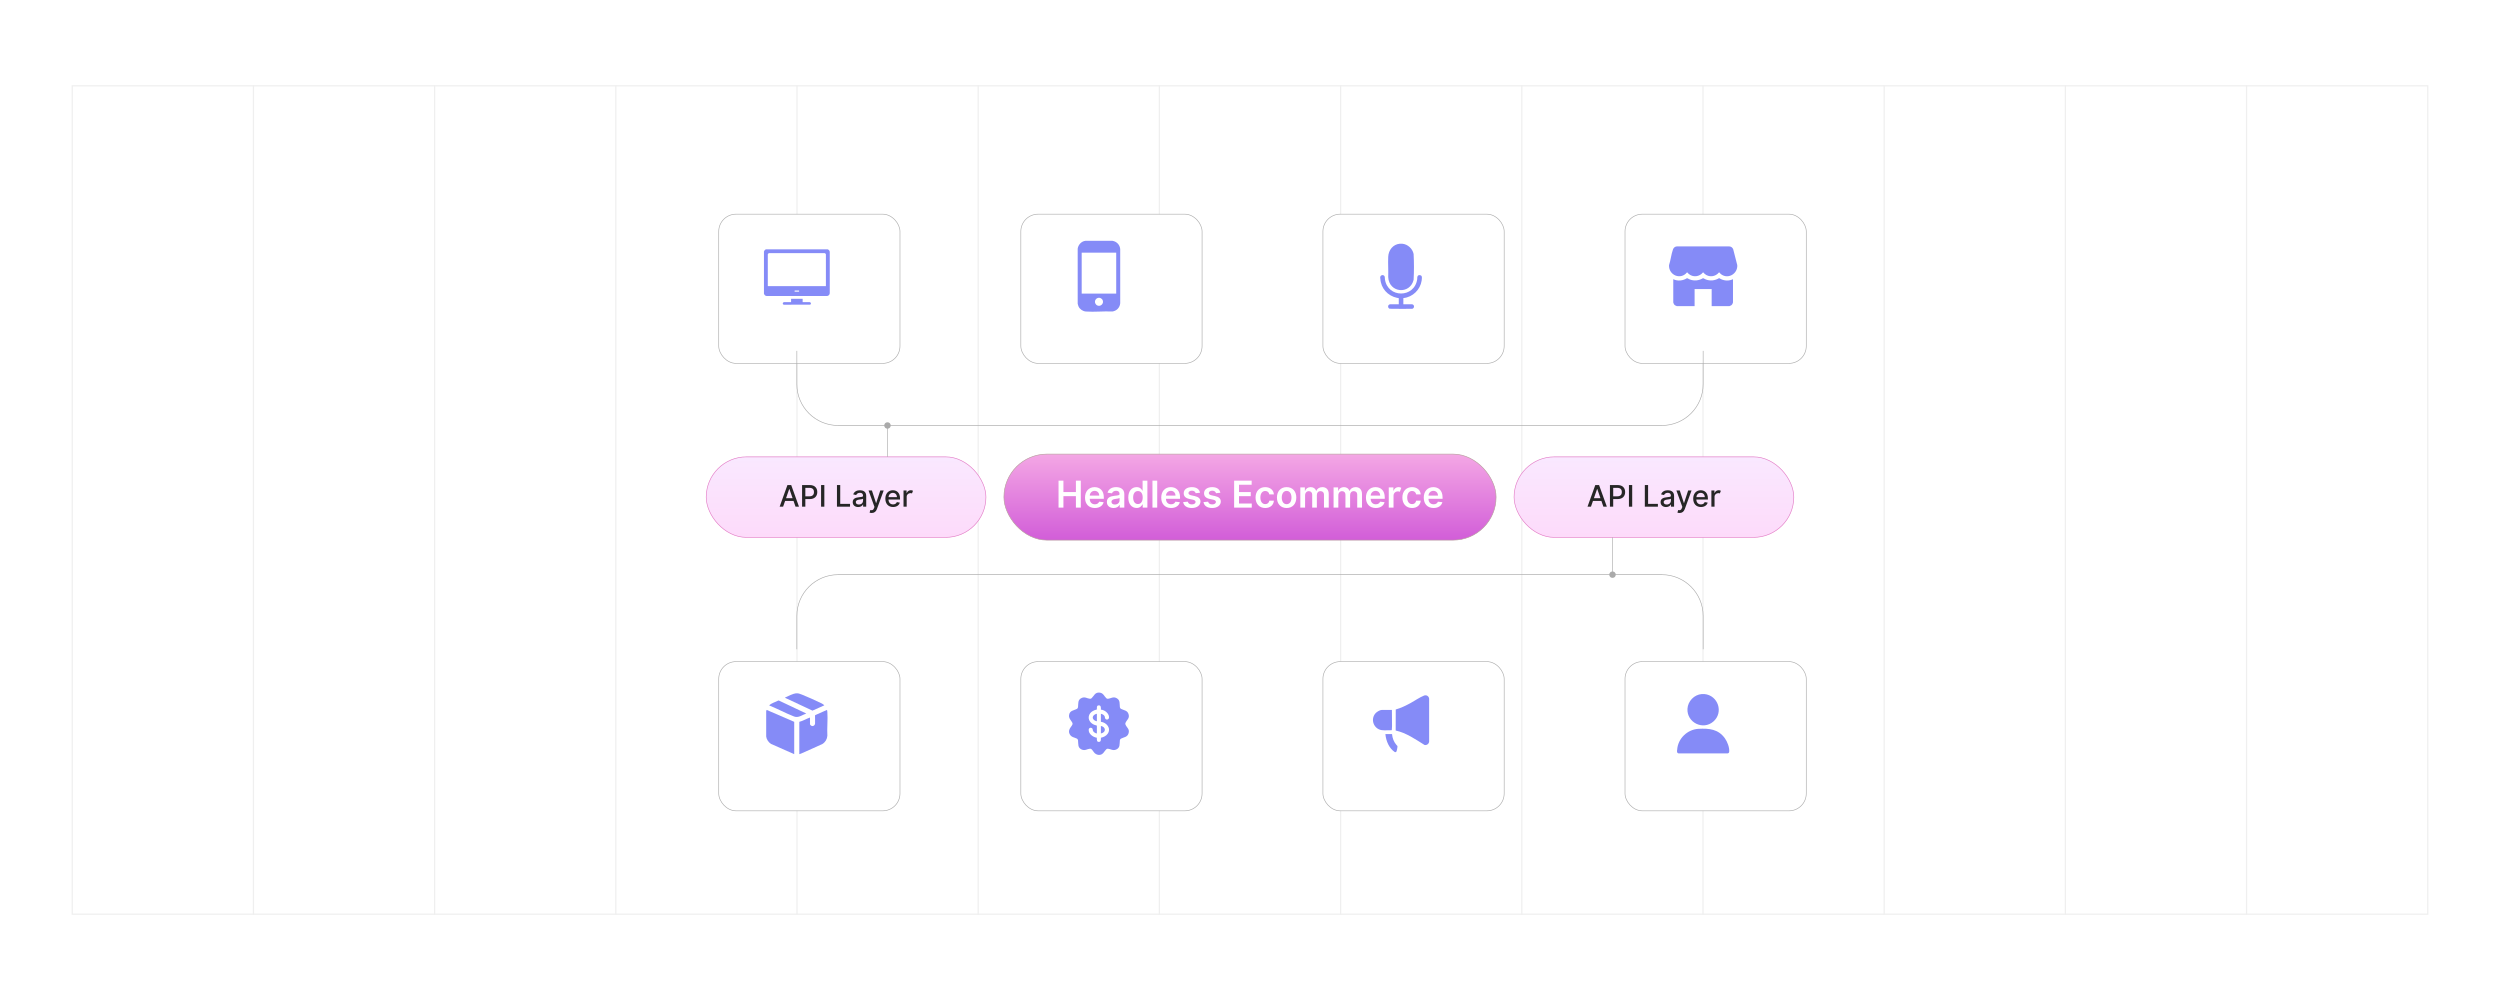 <?xml version="1.0" encoding="UTF-8"?>
<svg id="Layer_1" data-name="Layer 1" xmlns="http://www.w3.org/2000/svg" xmlns:xlink="http://www.w3.org/1999/xlink" viewBox="0 0 1000 400">
  <defs>
    <filter id="drop-shadow-1" x="257.32" y="55.417" width="132.96" height="120.24" filterUnits="userSpaceOnUse">
      <feOffset dx="5" dy="5"/>
      <feGaussianBlur result="blur" stdDeviation="10"/>
      <feFlood flood-color="#565656" flood-opacity=".05"/>
      <feComposite in2="blur" operator="in"/>
      <feComposite in="SourceGraphic"/>
    </filter>
    <filter id="drop-shadow-2" x="378.04" y="55.417" width="132.96" height="120.24" filterUnits="userSpaceOnUse">
      <feOffset dx="5" dy="5"/>
      <feGaussianBlur result="blur-2" stdDeviation="10"/>
      <feFlood flood-color="#565656" flood-opacity=".05"/>
      <feComposite in2="blur-2" operator="in"/>
      <feComposite in="SourceGraphic"/>
    </filter>
    <filter id="drop-shadow-3" x="499" y="55.417" width="132.96" height="120.24" filterUnits="userSpaceOnUse">
      <feOffset dx="5" dy="5"/>
      <feGaussianBlur result="blur-3" stdDeviation="10"/>
      <feFlood flood-color="#565656" flood-opacity=".05"/>
      <feComposite in2="blur-3" operator="in"/>
      <feComposite in="SourceGraphic"/>
    </filter>
    <filter id="drop-shadow-4" x="619.72" y="55.417" width="132.96" height="120.24" filterUnits="userSpaceOnUse">
      <feOffset dx="5" dy="5"/>
      <feGaussianBlur result="blur-4" stdDeviation="10"/>
      <feFlood flood-color="#565656" flood-opacity=".05"/>
      <feComposite in2="blur-4" operator="in"/>
      <feComposite in="SourceGraphic"/>
    </filter>
    <filter id="drop-shadow-5" x="257.32" y="234.457" width="132.96" height="120" filterUnits="userSpaceOnUse">
      <feOffset dx="5" dy="5"/>
      <feGaussianBlur result="blur-5" stdDeviation="10"/>
      <feFlood flood-color="#565656" flood-opacity=".05"/>
      <feComposite in2="blur-5" operator="in"/>
      <feComposite in="SourceGraphic"/>
    </filter>
    <filter id="drop-shadow-6" x="378.04" y="234.457" width="132.96" height="120" filterUnits="userSpaceOnUse">
      <feOffset dx="5" dy="5"/>
      <feGaussianBlur result="blur-6" stdDeviation="10"/>
      <feFlood flood-color="#565656" flood-opacity=".05"/>
      <feComposite in2="blur-6" operator="in"/>
      <feComposite in="SourceGraphic"/>
    </filter>
    <filter id="drop-shadow-7" x="499" y="234.457" width="132.96" height="120" filterUnits="userSpaceOnUse">
      <feOffset dx="5" dy="5"/>
      <feGaussianBlur result="blur-7" stdDeviation="10"/>
      <feFlood flood-color="#565656" flood-opacity=".05"/>
      <feComposite in2="blur-7" operator="in"/>
      <feComposite in="SourceGraphic"/>
    </filter>
    <filter id="drop-shadow-8" x="619.72" y="234.457" width="132.96" height="120" filterUnits="userSpaceOnUse">
      <feOffset dx="5" dy="5"/>
      <feGaussianBlur result="blur-8" stdDeviation="10"/>
      <feFlood flood-color="#565656" flood-opacity=".05"/>
      <feComposite in2="blur-8" operator="in"/>
      <feComposite in="SourceGraphic"/>
    </filter>
    <linearGradient id="linear-gradient" x1="338.428" y1="180.775" x2="338.428" y2="216.591" gradientUnits="userSpaceOnUse">
      <stop offset="0" stop-color="#f9e9ff"/>
      <stop offset="1" stop-color="#fddafa"/>
    </linearGradient>
    <linearGradient id="linear-gradient-2" x1="661.572" y1="180.775" x2="661.572" y2="216.591" xlink:href="#linear-gradient"/>
    <linearGradient id="linear-gradient-3" x1="500" y1="170.326" x2="500" y2="227.036" gradientUnits="userSpaceOnUse">
      <stop offset="0" stop-color="#ffbfe9"/>
      <stop offset="1" stop-color="#c746d4"/>
    </linearGradient>
  </defs>
  <rect width="1000" height="400" fill="#fff"/>
  <g>
    <g>
      <rect x="28.898" y="34.337" width="942.203" height="331.327" fill="none" stroke="#efefef" stroke-linecap="round" stroke-miterlimit="10" stroke-width=".5"/>
      <line x1="318.807" y1="34.337" x2="318.807" y2="365.663" fill="none" stroke="#efefef" stroke-linecap="round" stroke-miterlimit="10" stroke-width=".5"/>
      <line x1="391.284" y1="34.337" x2="391.284" y2="365.663" fill="none" stroke="#efefef" stroke-linecap="round" stroke-miterlimit="10" stroke-width=".5"/>
      <line x1="463.761" y1="34.337" x2="463.761" y2="365.663" fill="none" stroke="#efefef" stroke-linecap="round" stroke-miterlimit="10" stroke-width=".5"/>
      <line x1="536.239" y1="34.337" x2="536.239" y2="365.663" fill="none" stroke="#efefef" stroke-linecap="round" stroke-miterlimit="10" stroke-width=".5"/>
      <line x1="608.716" y1="34.337" x2="608.716" y2="365.663" fill="none" stroke="#efefef" stroke-linecap="round" stroke-miterlimit="10" stroke-width=".5"/>
      <line x1="101.376" y1="34.337" x2="101.376" y2="365.663" fill="none" stroke="#efefef" stroke-linecap="round" stroke-miterlimit="10" stroke-width=".5"/>
      <line x1="173.853" y1="34.337" x2="173.853" y2="365.663" fill="none" stroke="#efefef" stroke-linecap="round" stroke-miterlimit="10" stroke-width=".5"/>
      <line x1="246.33" y1="34.337" x2="246.33" y2="365.663" fill="none" stroke="#efefef" stroke-linecap="round" stroke-miterlimit="10" stroke-width=".5"/>
      <line x1="681.193" y1="34.337" x2="681.193" y2="365.663" fill="none" stroke="#efefef" stroke-linecap="round" stroke-miterlimit="10" stroke-width=".5"/>
      <line x1="753.67" y1="34.337" x2="753.67" y2="365.663" fill="none" stroke="#efefef" stroke-linecap="round" stroke-miterlimit="10" stroke-width=".5"/>
      <line x1="826.147" y1="34.337" x2="826.147" y2="365.663" fill="none" stroke="#efefef" stroke-linecap="round" stroke-miterlimit="10" stroke-width=".5"/>
      <line x1="898.624" y1="34.337" x2="898.624" y2="365.663" fill="none" stroke="#efefef" stroke-linecap="round" stroke-miterlimit="10" stroke-width=".5"/>
    </g>
    <g>
      <rect x="282.49" y="80.67" width="72.503" height="59.68" rx="6.919" ry="6.919" fill="#fff" filter="url(#drop-shadow-1)" stroke="#aaa" stroke-miterlimit="10" stroke-width=".25"/>
      <rect x="403.329" y="80.67" width="72.503" height="59.68" rx="6.919" ry="6.919" fill="#fff" filter="url(#drop-shadow-2)" stroke="#aaa" stroke-miterlimit="10" stroke-width=".25"/>
      <rect x="524.168" y="80.67" width="72.503" height="59.68" rx="6.919" ry="6.919" fill="#fff" filter="url(#drop-shadow-3)" stroke="#aaa" stroke-miterlimit="10" stroke-width=".25"/>
      <rect x="645.006" y="80.67" width="72.503" height="59.68" rx="6.919" ry="6.919" fill="#fff" filter="url(#drop-shadow-4)" stroke="#aaa" stroke-miterlimit="10" stroke-width=".25"/>
      <rect x="282.49" y="259.65" width="72.503" height="59.68" rx="6.919" ry="6.919" fill="#fff" filter="url(#drop-shadow-5)" stroke="#aaa" stroke-miterlimit="10" stroke-width=".25"/>
      <rect x="403.329" y="259.65" width="72.503" height="59.68" rx="6.919" ry="6.919" fill="#fff" filter="url(#drop-shadow-6)" stroke="#aaa" stroke-miterlimit="10" stroke-width=".25"/>
      <rect x="524.168" y="259.65" width="72.503" height="59.68" rx="6.919" ry="6.919" fill="#fff" filter="url(#drop-shadow-7)" stroke="#aaa" stroke-miterlimit="10" stroke-width=".25"/>
      <rect x="645.006" y="259.65" width="72.503" height="59.68" rx="6.919" ry="6.919" fill="#fff" filter="url(#drop-shadow-8)" stroke="#aaa" stroke-miterlimit="10" stroke-width=".25"/>
      <path d="M681.258,140.35v13.328c0,9.119-7.393,16.512-16.512,16.512h-329.492c-9.119,0-16.512-7.393-16.512-16.512v-13.328" fill="none" stroke="#aaa" stroke-miterlimit="10" stroke-width=".25"/>
      <path d="M681.258,259.709v-13.328c0-9.119-7.393-16.512-16.512-16.512h-329.492c-9.119,0-16.512,7.393-16.512,16.512v13.328" fill="none" stroke="#aaa" stroke-miterlimit="10" stroke-width=".25"/>
      <g>
        <g>
          <rect x="282.49" y="182.743" width="111.875" height="32.207" rx="16.103" ry="16.103" fill="url(#linear-gradient)" stroke="#e27ac5" stroke-miterlimit="10" stroke-width=".25"/>
          <g>
            <path d="M311.856,202.675l3.115-8.656h1.509l3.115,8.656h-1.387l-.79-2.291h-3.381l-.795,2.291h-1.386ZM317.037,199.286l-1.276-3.694h-.067l-1.276,3.694h2.62Z" fill="#262626"/>
            <path d="M320.832,194.019h3.085c2.012,0,2.997,1.209,2.997,2.803,0,1.598-.993,2.811-3.001,2.811h-1.775v3.043h-1.306v-8.656ZM323.794,198.525c1.276,0,1.805-.723,1.805-1.703,0-.981-.528-1.683-1.822-1.683h-1.64v3.386h1.657Z" fill="#262626"/>
            <path d="M329.736,202.675h-1.306v-8.656h1.306v8.656Z" fill="#262626"/>
            <path d="M334.784,194.019h1.306v7.532h3.922v1.124h-5.228v-8.656Z" fill="#262626"/>
            <path d="M341.086,200.841c0-1.476,1.259-1.797,2.489-1.94,1.167-.136,1.64-.127,1.64-.588v-.029c0-.735-.418-1.162-1.234-1.162-.85,0-1.323.443-1.509.904l-1.188-.271c.422-1.184,1.504-1.657,2.68-1.657,1.031,0,2.519.377,2.519,2.266v4.311h-1.234v-.888h-.051c-.241.486-.845,1.031-1.919,1.031-1.234,0-2.193-.701-2.193-1.978ZM345.22,200.333v-.837c-.182.182-1.154.292-1.563.347-.731.098-1.331.338-1.331,1.015,0,.625.516.946,1.23.946,1.052,0,1.665-.701,1.665-1.471Z" fill="#262626"/>
            <path d="M347.829,205.05l.305-1.048c.697.185,1.149.114,1.466-.731l.186-.511-2.376-6.577h1.353l1.645,5.038h.067l1.645-5.038h1.356l-2.705,7.439c-.368,1.011-1.048,1.577-2.096,1.577-.393,0-.71-.085-.846-.148Z" fill="#262626"/>
            <path d="M354.136,199.471c0-1.995,1.192-3.373,3.001-3.373,1.471,0,2.874.918,2.874,3.264v.448h-4.616c.034,1.251.761,1.952,1.843,1.952.719,0,1.268-.312,1.497-.926l1.196.216c-.287,1.057-1.289,1.754-2.705,1.754-1.915,0-3.089-1.318-3.089-3.335ZM358.772,198.863c-.004-.993-.647-1.721-1.627-1.721-1.027,0-1.695.8-1.746,1.721h3.373Z" fill="#262626"/>
            <path d="M361.41,196.183h1.222v1.031h.067c.237-.697.879-1.129,1.648-1.129.355,0,.634.094.85.237l-.406,1.057c-.152-.076-.342-.127-.587-.127-.875,0-1.53.613-1.53,1.458v3.965h-1.264v-6.492Z" fill="#262626"/>
          </g>
        </g>
        <g>
          <rect x="605.635" y="182.743" width="111.875" height="32.207" rx="16.103" ry="16.103" fill="url(#linear-gradient-2)" stroke="#e27ac5" stroke-miterlimit="10" stroke-width=".25"/>
          <g>
            <path d="M635,202.675l3.115-8.656h1.509l3.115,8.656h-1.387l-.79-2.291h-3.382l-.794,2.291h-1.387ZM640.182,199.286l-1.276-3.694h-.067l-1.276,3.694h2.62Z" fill="#262626"/>
            <path d="M643.977,194.019h3.085c2.013,0,2.997,1.209,2.997,2.803,0,1.598-.993,2.811-3.001,2.811h-1.775v3.043h-1.306v-8.656ZM646.939,198.525c1.276,0,1.805-.723,1.805-1.703,0-.981-.528-1.683-1.821-1.683h-1.641v3.386h1.657Z" fill="#262626"/>
            <path d="M652.881,202.675h-1.306v-8.656h1.306v8.656Z" fill="#262626"/>
            <path d="M657.929,194.019h1.306v7.532h3.923v1.124h-5.229v-8.656Z" fill="#262626"/>
            <path d="M664.231,200.841c0-1.476,1.26-1.797,2.49-1.94,1.166-.136,1.64-.127,1.64-.588v-.029c0-.735-.419-1.162-1.234-1.162-.85,0-1.323.443-1.509.904l-1.188-.271c.423-1.184,1.505-1.657,2.68-1.657,1.031,0,2.519.377,2.519,2.266v4.311h-1.233v-.888h-.051c-.241.486-.846,1.031-1.919,1.031-1.234,0-2.194-.701-2.194-1.978ZM668.364,200.333v-.837c-.182.182-1.153.292-1.563.347-.731.098-1.332.338-1.332,1.015,0,.625.516.946,1.23.946,1.053,0,1.665-.701,1.665-1.471Z" fill="#262626"/>
            <path d="M670.974,205.05l.304-1.048c.697.185,1.15.114,1.467-.731l.186-.511-2.376-6.577h1.353l1.645,5.038h.067l1.645-5.038h1.356l-2.705,7.439c-.367,1.011-1.048,1.577-2.097,1.577-.393,0-.71-.085-.845-.148Z" fill="#262626"/>
            <path d="M677.28,199.471c0-1.995,1.192-3.373,3.001-3.373,1.471,0,2.874.918,2.874,3.264v.448h-4.615c.034,1.251.761,1.952,1.843,1.952.719,0,1.269-.312,1.496-.926l1.196.216c-.287,1.057-1.289,1.754-2.705,1.754-1.914,0-3.09-1.318-3.09-3.335ZM681.917,198.863c-.004-.993-.646-1.721-1.627-1.721-1.027,0-1.695.8-1.746,1.721h3.373Z" fill="#262626"/>
            <path d="M684.555,196.183h1.222v1.031h.067c.236-.697.879-1.129,1.648-1.129.355,0,.634.094.85.237l-.406,1.057c-.151-.076-.342-.127-.587-.127-.875,0-1.53.613-1.53,1.458v3.965h-1.264v-6.492Z" fill="#262626"/>
          </g>
        </g>
      </g>
      <g>
        <rect x="401.575" y="181.646" width="196.849" height="34.4" rx="17.2" ry="17.2" fill="url(#linear-gradient-3)" stroke="#b69c9c" stroke-miterlimit="10" stroke-width=".25"/>
        <g>
          <path d="M423.415,192.261h1.953v4.564h4.996v-4.564h1.958v10.781h-1.958v-4.58h-4.996v4.58h-1.953v-10.781Z" fill="#fff"/>
          <path d="M434.004,199.047c0-2.496,1.511-4.196,3.827-4.196,1.99,0,3.695,1.248,3.695,4.085v.585h-5.633c.016,1.384.832,2.195,2.063,2.195.821,0,1.453-.358,1.711-1.043l1.779.2c-.337,1.405-1.632,2.327-3.516,2.327-2.438,0-3.927-1.616-3.927-4.153ZM439.7,198.236c-.01-1.1-.748-1.9-1.842-1.9-1.137,0-1.9.869-1.958,1.9h3.801Z" fill="#fff"/>
          <path d="M442.752,200.774c0-1.822,1.5-2.29,3.069-2.459,1.426-.152,2-.179,2-.727v-.031c0-.795-.484-1.248-1.369-1.248-.932,0-1.469.475-1.658,1.027l-1.779-.253c.421-1.475,1.727-2.232,3.427-2.232,1.542,0,3.285.643,3.285,2.779v5.412h-1.832v-1.11h-.063c-.348.679-1.105,1.273-2.374,1.273-1.542,0-2.706-.842-2.706-2.432ZM447.827,200.142v-.953c-.248.2-1.248.326-1.748.395-.853.121-1.49.427-1.49,1.158,0,.7.568,1.063,1.363,1.063,1.147,0,1.874-.763,1.874-1.663Z" fill="#fff"/>
          <path d="M451.312,199.01c0-2.695,1.469-4.159,3.337-4.159,1.427,0,2.022.858,2.311,1.442h.079v-4.032h1.911v10.781h-1.874v-1.274h-.116c-.3.59-.926,1.417-2.316,1.417-1.906,0-3.333-1.512-3.333-4.175ZM457.076,198.999c0-1.568-.674-2.585-1.9-2.585-1.269,0-1.922,1.079-1.922,2.585,0,1.517.664,2.622,1.922,2.622,1.216,0,1.9-1.054,1.9-2.622Z" fill="#fff"/>
          <path d="M462.887,203.042h-1.906v-10.781h1.906v10.781Z" fill="#fff"/>
          <path d="M464.495,199.047c0-2.496,1.511-4.196,3.827-4.196,1.99,0,3.695,1.248,3.695,4.085v.585h-5.633c.016,1.384.832,2.195,2.063,2.195.821,0,1.453-.358,1.711-1.043l1.779.2c-.337,1.405-1.632,2.327-3.516,2.327-2.438,0-3.927-1.616-3.927-4.153ZM470.191,198.236c-.01-1.1-.748-1.9-1.842-1.9-1.137,0-1.9.869-1.958,1.9h3.801Z" fill="#fff"/>
          <path d="M478.276,197.284c-.147-.532-.611-1.011-1.49-1.011-.795,0-1.4.379-1.395.926-.005.469.321.753,1.142.938l1.379.295c1.527.331,2.269,1.037,2.274,2.189-.005,1.532-1.432,2.58-3.454,2.58-1.984,0-3.232-.88-3.469-2.364l1.858-.179c.163.727.732,1.105,1.605,1.105.906,0,1.506-.416,1.506-.969,0-.458-.348-.758-1.09-.921l-1.379-.29c-1.553-.32-2.279-1.1-2.274-2.279-.005-1.495,1.321-2.453,3.269-2.453,1.895,0,2.99.874,3.253,2.243l-1.737.19Z" fill="#fff"/>
          <path d="M486.409,197.284c-.147-.532-.611-1.011-1.49-1.011-.795,0-1.4.379-1.395.926-.005.469.321.753,1.142.938l1.379.295c1.527.331,2.269,1.037,2.274,2.189-.005,1.532-1.432,2.58-3.454,2.58-1.985,0-3.232-.88-3.469-2.364l1.858-.179c.163.727.732,1.105,1.605,1.105.906,0,1.506-.416,1.506-.969,0-.458-.348-.758-1.09-.921l-1.379-.29c-1.553-.32-2.279-1.1-2.274-2.279-.005-1.495,1.321-2.453,3.269-2.453,1.895,0,2.99.874,3.253,2.243l-1.737.19Z" fill="#fff"/>
          <path d="M493.65,192.261h7.012v1.637h-5.059v2.928h4.696v1.637h-4.696v2.943h5.101v1.637h-7.054v-10.781Z" fill="#fff"/>
          <path d="M502.219,199.031c0-2.469,1.495-4.18,3.864-4.18,1.974,0,3.343,1.153,3.474,2.906h-1.821c-.147-.779-.71-1.369-1.626-1.369-1.175,0-1.959.98-1.959,2.611,0,1.653.769,2.647,1.959,2.647.837,0,1.463-.5,1.626-1.368h1.821c-.137,1.716-1.432,2.922-3.464,2.922-2.416,0-3.874-1.722-3.874-4.17Z" fill="#fff"/>
          <path d="M510.773,199.031c0-2.506,1.506-4.18,3.874-4.18s3.875,1.674,3.875,4.18c0,2.501-1.506,4.17-3.875,4.17s-3.874-1.669-3.874-4.17ZM516.591,199.026c0-1.48-.643-2.664-1.933-2.664-1.31,0-1.953,1.185-1.953,2.664s.643,2.647,1.953,2.647c1.29,0,1.933-1.168,1.933-2.647Z" fill="#fff"/>
          <path d="M520.127,194.956h1.821v1.374h.095c.337-.921,1.147-1.48,2.231-1.48,1.09,0,1.875.564,2.186,1.48h.084c.357-.9,1.253-1.48,2.427-1.48,1.484,0,2.526.958,2.526,2.764v5.428h-1.91v-5.133c0-1-.611-1.453-1.38-1.453-.921,0-1.463.632-1.463,1.543v5.043h-1.869v-5.212c0-.831-.553-1.374-1.358-1.374-.821,0-1.484.674-1.484,1.669v4.917h-1.905v-8.086Z" fill="#fff"/>
          <path d="M533.426,194.956h1.821v1.374h.095c.337-.921,1.147-1.48,2.231-1.48,1.09,0,1.875.564,2.186,1.48h.084c.357-.9,1.253-1.48,2.427-1.48,1.484,0,2.526.958,2.526,2.764v5.428h-1.91v-5.133c0-1-.611-1.453-1.38-1.453-.921,0-1.463.632-1.463,1.543v5.043h-1.869v-5.212c0-.831-.553-1.374-1.358-1.374-.821,0-1.484.674-1.484,1.669v4.917h-1.905v-8.086Z" fill="#fff"/>
          <path d="M546.377,199.047c0-2.496,1.511-4.196,3.827-4.196,1.99,0,3.695,1.248,3.695,4.085v.585h-5.633c.016,1.384.832,2.195,2.063,2.195.821,0,1.453-.358,1.711-1.043l1.779.2c-.337,1.405-1.632,2.327-3.517,2.327-2.438,0-3.927-1.616-3.927-4.153ZM552.073,198.236c-.011-1.1-.748-1.9-1.843-1.9-1.138,0-1.9.869-1.959,1.9h3.802Z" fill="#fff"/>
          <path d="M555.505,194.956h1.848v1.348h.084c.295-.938,1.063-1.464,1.995-1.464.436,0,.8.116,1.085.295l-.59,1.579c-.205-.095-.442-.168-.753-.168-.995,0-1.764.721-1.764,1.742v4.754h-1.905v-8.086Z" fill="#fff"/>
          <path d="M560.949,199.031c0-2.469,1.495-4.18,3.864-4.18,1.974,0,3.343,1.153,3.474,2.906h-1.821c-.147-.779-.71-1.369-1.626-1.369-1.175,0-1.959.98-1.959,2.611,0,1.653.769,2.647,1.959,2.647.837,0,1.463-.5,1.626-1.368h1.821c-.137,1.716-1.432,2.922-3.464,2.922-2.416,0-3.874-1.722-3.874-4.17Z" fill="#fff"/>
          <path d="M569.503,199.047c0-2.496,1.511-4.196,3.827-4.196,1.99,0,3.695,1.248,3.695,4.085v.585h-5.633c.016,1.384.832,2.195,2.063,2.195.821,0,1.453-.358,1.711-1.043l1.779.2c-.337,1.405-1.632,2.327-3.517,2.327-2.438,0-3.927-1.616-3.927-4.153ZM575.199,198.236c-.011-1.1-.748-1.9-1.843-1.9-1.138,0-1.9.869-1.958,1.9h3.801Z" fill="#fff"/>
        </g>
      </g>
      <path d="M444.991,96.327c1.685.281,2.939,1.568,3.092,3.288l.003,21.655c-.131,1.765-1.432,3.122-3.185,3.333-3.426-.182-7.148.268-10.54.006-1.215-.094-2.407-.88-2.929-1.986-.175-.372-.249-.77-.357-1.161v-21.985c.2-1.556,1.502-2.978,3.092-3.149h10.824ZM446.483,101.077h-13.806v16.351h13.806v-16.351ZM441.199,120.721c0-.887-.719-1.605-1.605-1.605s-1.605.719-1.605,1.605.719,1.605,1.605,1.605,1.605-.719,1.605-1.605Z" fill="#858bf7"/>
      <g>
        <path d="M305.58,117.485v-16.906c.168-.4.367-.674.785-.834l24.715-.016c.45.175.779.531.823,1.027v16.5c-.013.615-.495,1.111-1.105,1.156h-24.115c-.573-.052-.916-.409-1.103-.927ZM330.359,114.453v-12.718c0-.161-.382-.546-.589-.491h-22.059c-.207-.056-.589.33-.589.491v12.718h23.237ZM317.944,116.2c-.196.068-.135.463,0,.463h1.594c.163,0,.163-.463,0-.463h-1.594Z" fill="#858bf7"/>
        <path d="M321.054,119.518v1.336h2.853c.043,0,.292.13.336.178.248.27.135.706-.194.836l-10.528.016c-.407-.055-.548-.562-.282-.852.044-.048.293-.178.336-.178h2.853v-1.336h4.627Z" fill="#858bf7"/>
      </g>
      <g>
        <path d="M571.656,279.482v17.158c-.09.905-.93,1.526-1.824,1.357-3.662-2.271-7.272-4.826-11.558-5.785l.023-8.42c2.083-.593,4.03-1.535,5.921-2.569,1.693-.925,3.653-2.302,5.407-2.994.949-.374,1.928.24,2.03,1.253Z" fill="#858bf7"/>
        <path d="M557.965,300.862c-2.363-1.568-3.519-4.407-3.804-7.155l.048-.091h2.6c.156,1.664.706,3.14,1.799,4.402.269.31.421.242.373.771-.033.364-.222,1.321-.337,1.663-.079.234-.172.281-.369.409h-.311Z" fill="#858bf7"/>
        <path d="M556.765,283.971l.046,6.514-.088,1.601c-1.286-.042-2.752.144-4.02-.03-3.228-.445-4.673-4.391-2.45-6.796.488-.528,1.72-1.288,2.445-1.288h4.067Z" fill="#858bf7"/>
      </g>
      <g>
        <path d="M694.9,106.032c-.016.224.022.473,0,.693-.334,3.263-4.189,5.042-6.719,2.747-.113-.103-.471-.57-.552-.556-1.436,1.831-4.044,2.156-5.818.581-.117-.104-.505-.594-.581-.581-1.436,1.831-4.044,2.156-5.818.581-.117-.104-.505-.594-.581-.581-2.567,3.236-7.408,1.143-7.219-2.843.666-1.983.883-4.415,1.598-6.347.244-.66.794-1.099,1.506-1.16l21.012-0c.73.036,1.308.483,1.559,1.161l1.612,6.306Z" fill="#858bf7"/>
        <path d="M670.746,122.454c-.506-.164-.937-.366-1.202-.851-.058-.107-.238-.525-.238-.615v-9.304c1.81.856,3.857.64,5.522-.426.382.139.723.384,1.115.534,1.752.675,3.7.45,5.284-.534.382.139.723.384,1.115.534,1.752.675,3.7.45,5.284-.534.172-.012.484.264.66.349,1.59.764,3.297.824,4.908.078v9.304c0,.09-.18.508-.238.615-.264.485-.695.687-1.202.851h-7.091v-6.825h-6.825v6.825h-7.091Z" fill="#858bf7"/>
      </g>
      <g>
        <path d="M306.474,284.525l.158-.573,11.054,4.779v12.937l-9.296-4.116c-.968-.594-1.794-1.816-1.916-2.958v-10.069Z" fill="#858bf7"/>
        <path d="M319.725,301.668v-12.937c1.5-.361,2.826-1.233,4.268-1.721v2.645c0,.245.366.587.593.682.693.291,1.354-.162,1.439-.88.059-.498-.072-3.249.018-3.392l4.767-2.113c.006.271.111.525.13.794.224,3.091-.175,6.446.001,9.565-.096,1.355-.834,2.599-1.999,3.29-2.744,1.215-5.457,2.52-8.218,3.697-.325.139-.653.29-.999.371Z" fill="#858bf7"/>
        <path d="M313.991,279.107c-.04-.052.187-.16.231-.182.953-.482,3.204-1.542,4.194-1.604.9-.056,1.503.175,2.307.501,2.429.984,5.232,2.222,7.581,3.378.511.252,1.031.503,1.421.935l-4.736,2.118-10.999-5.146Z" fill="#858bf7"/>
        <path d="M322.528,285.416c-1.463.448-2.805,1.623-4.411,1.323-.298-.056-.576-.181-.856-.291-3.138-1.23-6.204-2.91-9.346-4.162l-.23-.151c.992-.962,2.436-1.267,3.63-1.917l.206-.016,11.007,5.214Z" fill="#858bf7"/>
      </g>
      <g>
        <path d="M439.917,301.949h-.681c-.46-.128-.871-.267-1.238-.585-.507-.439-.888-1.204-1.361-1.654-.148-.141-.414-.248-.62-.231-1.177.095-1.982.924-3.329.339-1.692-.735-1.309-2.232-1.48-3.676-.032-.268-.158-.535-.398-.672-.47-.268-1.201-.418-1.72-.663-.846-.4-1.281-.99-1.475-1.905v-.584c.064-.221.112-.435.201-.65.269-.642.878-1.23,1.138-1.829.106-.245.107-.436 0-.685-.222-.516-.751-1.071-1.024-1.602-.151-.293-.242-.554-.315-.877.016-.186-.023-.403,0-.584.248-1.96,1.94-1.854,3.195-2.568.24-.137.366-.404.398-.672.171-1.444-.212-2.941,1.48-3.676,1.347-.585,2.152.245,3.329.339.206.017.472-.09.62-.231,1.026-.978,1.319-2.393,3.158-2.239,1.531.129,1.814,1.374,2.722,2.239.149.142.415.248.62.231,1.256-.101,2.116-1.015,3.523-.241,1.498.824,1.122,2.193,1.286,3.578.04.34.172.539.471.697,1.159.612,2.489.546,2.99,2.068.578,1.755-.719,2.289-1.224,3.57-.083.209-.082.412 0.0.623.507,1.291,1.825,1.832,1.212,3.607-.515,1.49-1.835,1.427-2.978,2.031-.298.158-.43.356-.471.697-.171,1.44.206,2.944-1.48,3.676-1.346.585-2.152-.245-3.329-.339-.206-.017-.472.09-.62.231-.846.806-1.205,2.062-2.599,2.24ZM438.75,290.25v3.138c-.587-.051-1.379-.551-1.579-1.12-.14-.4.01-.755-.418-1.041-.505-.337-1.203-.038-1.263.578-.166,1.712,1.702,3.076,3.239,3.283.017.77-.125,1.834,1.015,1.654.758-.12.59-1.119.632-1.654,1.052-.222,2.06-.685,2.693-1.587,1.526-2.174-.432-4.523-2.714-4.782v-3.211c.574.108,1.313.497,1.531,1.071.082.216.058.37.105.576.238,1.032,1.65.821,1.625-.261-.037-1.601-1.756-2.924-3.261-3.04.044-.744.084-1.868-.994-1.699-.779.123-.582,1.108-.632,1.654-1.296.246-2.631,1.001-3.092,2.306-.592,1.676.556,3.211,2.079,3.808.164.064,1.016.272,1.034.328Z" fill="#858bf7"/>
        <path d="M438.75,285.507v3.016c-.916-.159-2.029-.987-1.516-2.027.252-.51.964-.915,1.516-.989Z" fill="#858bf7"/>
        <path d="M440.355,293.387v-3.016c2.108.452,2.141,2.595,0,3.016Z" fill="#858bf7"/>
      </g>
      <g>
        <path d="M670.816,300.851v-.788l.049-.112c.251-4.496,4.075-8.186,8.55-8.423,4.244-.224,7.902.109,10.541,3.79.965,1.346,1.893,3.696,1.726,5.373-.038.388-.285.634-.672.672h-19.523c-.357-.035-.511-.212-.67-.512Z" fill="#858bf7"/>
        <path d="M681.757,277.618c5.455.505,7.803,7.317,3.594,10.992-4.155,3.628-10.658.4-10.365-5.081.164-3.054,2.689-5.679,5.751-5.911h1.02Z" fill="#858bf7"/>
      </g>
      <line x1="354.993" y1="170.19" x2="354.993" y2="182.743" fill="none" stroke="#aaa" stroke-miterlimit="10" stroke-width=".25"/>
      <line x1="645.006" y1="214.95" x2="645.006" y2="229.869" fill="none" stroke="#aaa" stroke-miterlimit="10" stroke-width=".25"/>
      <circle cx="354.993" cy="170.19" r="1.28" fill="#aaa"/>
      <circle cx="645.006" cy="229.869" r="1.28" fill="#aaa"/>
      <g>
        <path d="M560.931,97.494c2.175.201,4.095,1.979,4.512,4.109.189,3.431.189,6.918,0,10.349-1.483,5.985-9.841,5.231-10.158-1.103.104-2.687-.131-5.467,0-8.143.129-2.643,1.882-4.958,4.629-5.212.268-.025.749-.025,1.017,0Z" fill="#858bf7"/>
        <path d="M552.084,110.77c.159-.629.874-.952,1.441-.602.516.319.374.993.442,1.491,1.042,7.661,11.872,7.661,12.914,0,.058-.428-.048-.916.233-1.293.399-.536,1.336-.4,1.573.2.144.365.03,1.284-.033,1.697-.544,3.617-3.58,6.582-7.231,6.959l-.085.068v2.416h3.534c.022,0,.303.132.348.161.654.429.423,1.527-.36,1.658-2.983.005-5.975.05-8.953-.023-.729-.175-.902-1.228-.281-1.635.044-.029.325-.161.348-.161h3.534v-2.416c-.168-.117-.453-.095-.671-.142-3.739-.798-6.515-3.827-6.699-7.696l-.053-.123v-.559Z" fill="#858bf7"/>
      </g>
    </g>
  </g>
</svg>